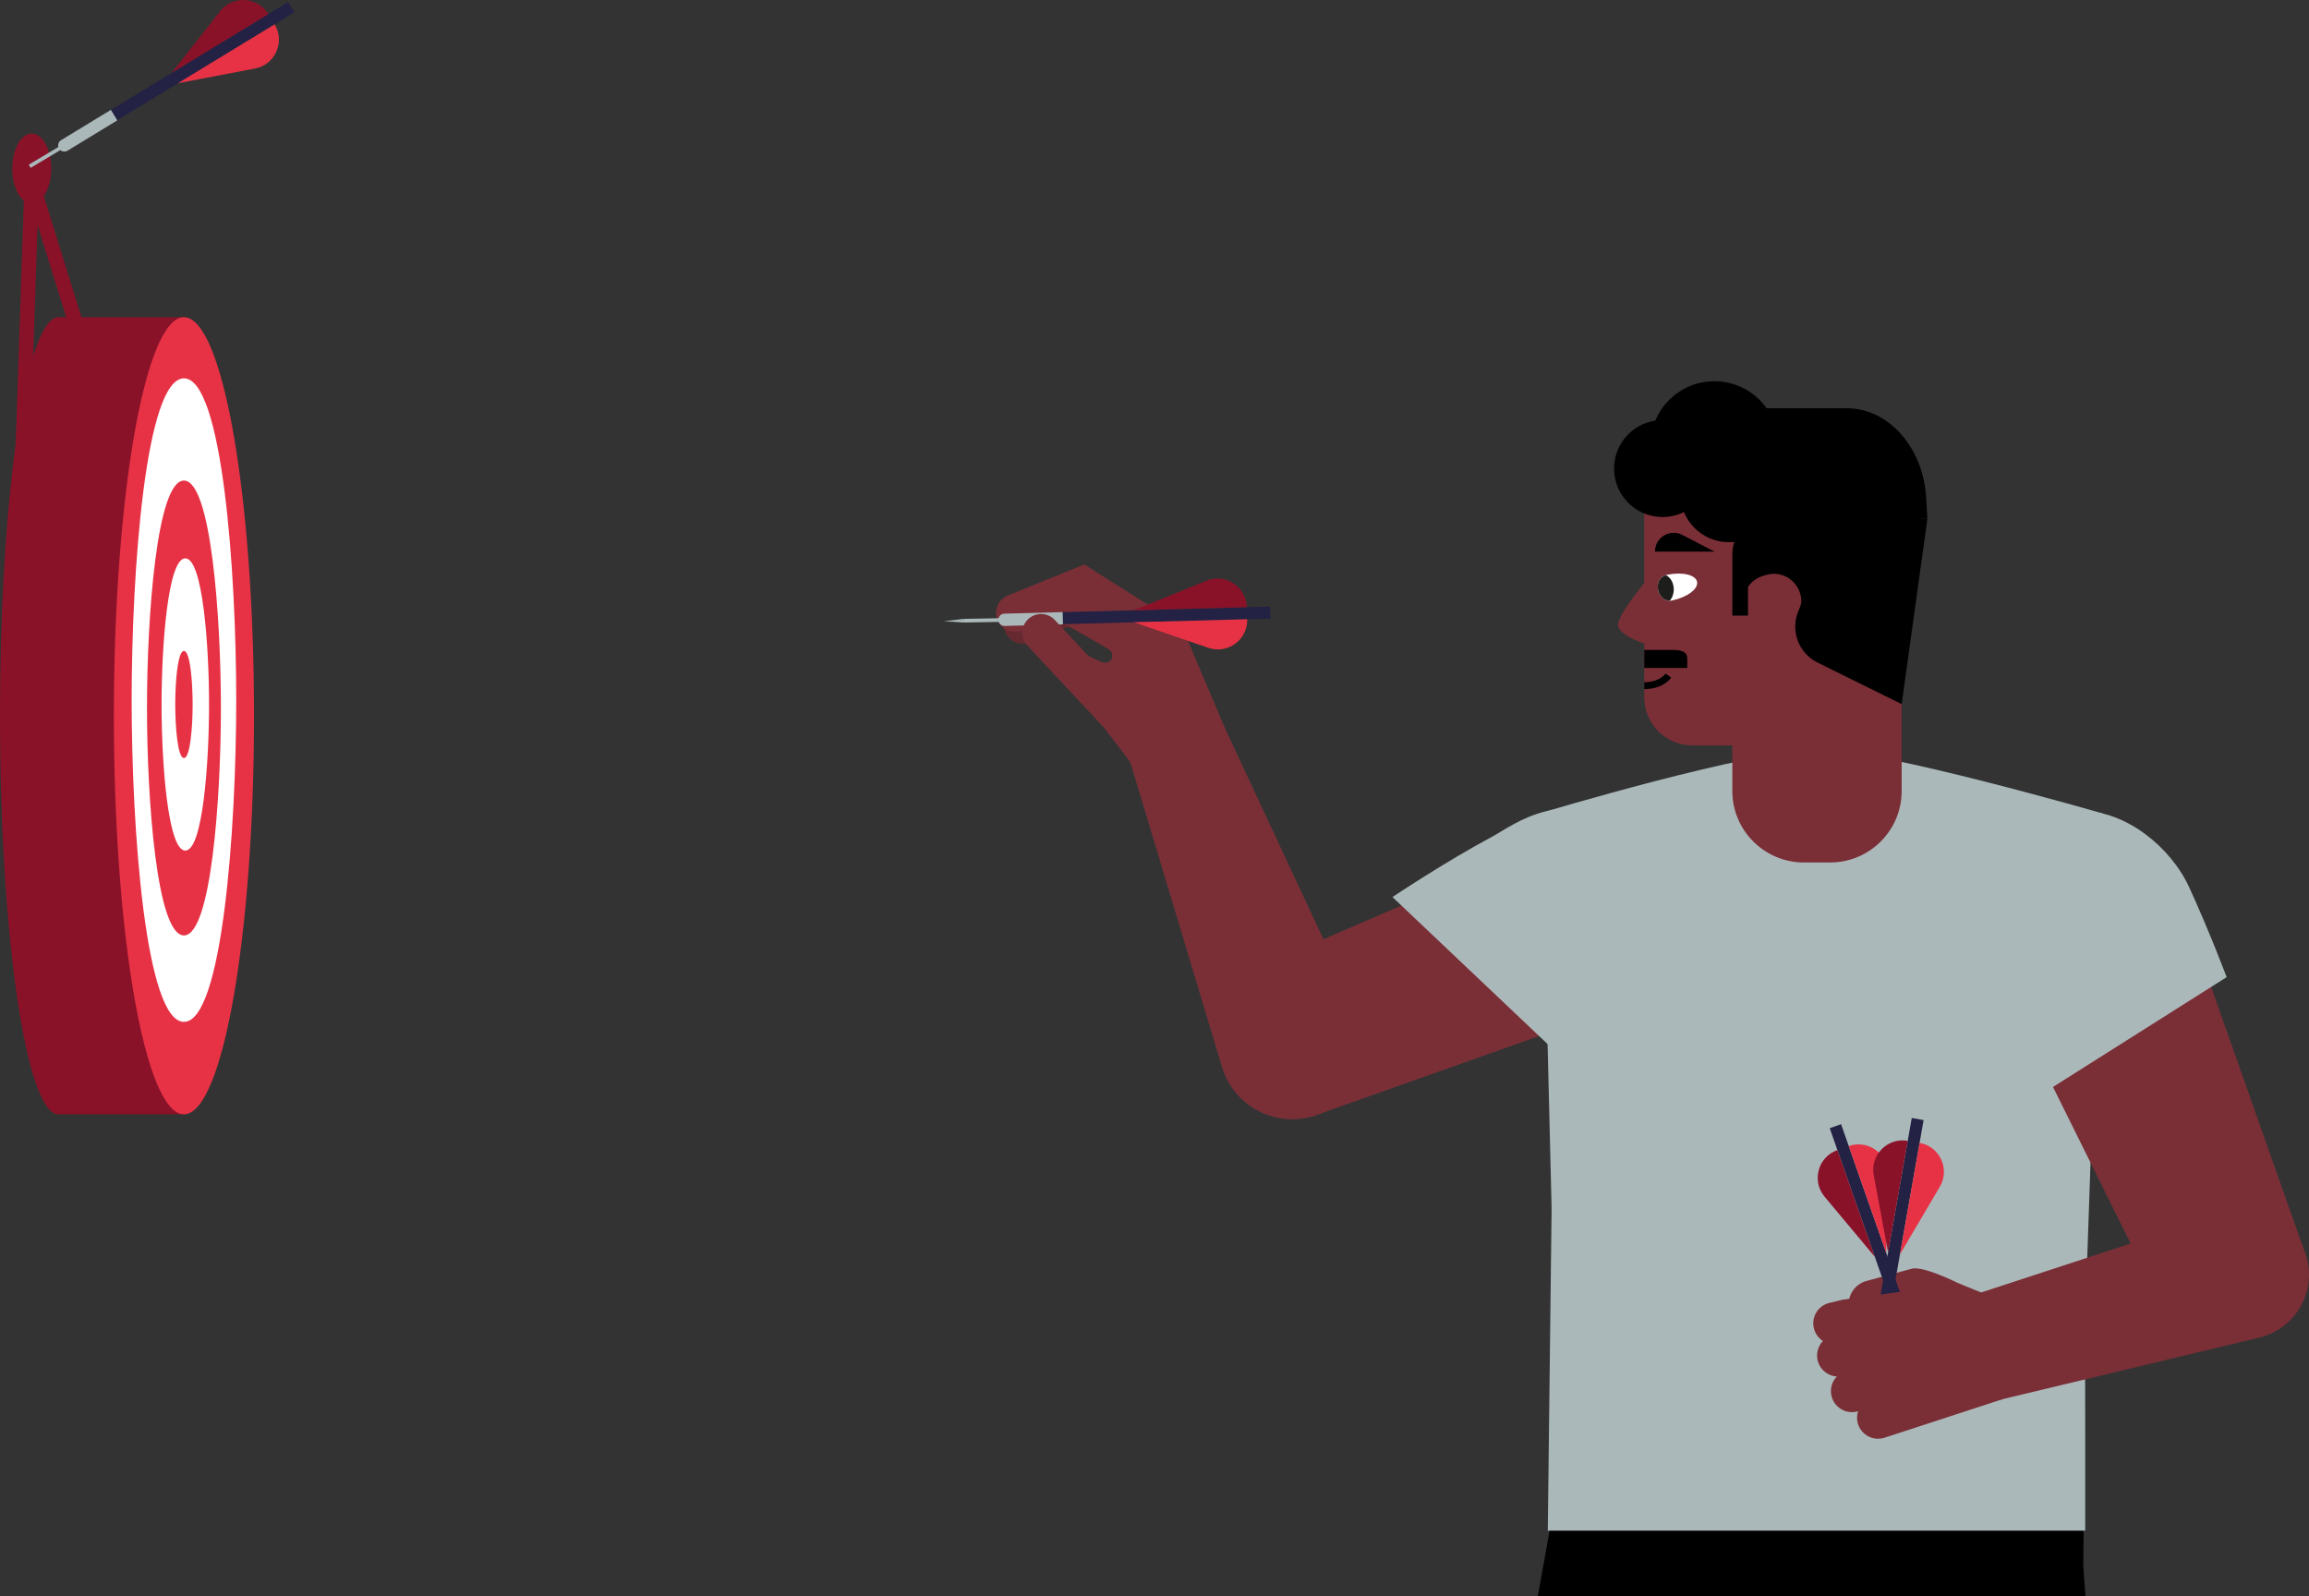 <svg width="1215" height="840" viewBox="0 0 1215 840" fill="none" xmlns="http://www.w3.org/2000/svg">
<rect x="0" y="0" width="1215" height="840" fill="#333333" stroke="none"/>
<g clip-path="url(#clip0_285_3563)">
<path fill-rule="evenodd" clip-rule="evenodd" d="M1097.38 840L1096.22 824.228L1097.23 725.049H817.85V791.796L809.193 840H1097.38Z" fill="black"/>
<path fill-rule="evenodd" clip-rule="evenodd" d="M780.974 457.582L644.285 516.864L690.312 587.55L857.677 528.2L780.974 457.582Z" fill="#7A2F37"/>
<path fill-rule="evenodd" clip-rule="evenodd" d="M617.608 337.892L607.988 355.125L554.408 325.25L564.026 308.016L617.608 337.892Z" fill="#66292F"/>
<path fill-rule="evenodd" clip-rule="evenodd" d="M528.981 332.565C526.929 327.517 529.358 321.762 534.409 319.708L574.774 303.307L582.212 321.59L541.845 337.991C536.794 340.045 531.035 337.615 528.981 332.565Z" fill="#66292F"/>
<path fill-rule="evenodd" clip-rule="evenodd" d="M598.074 405.359L565.672 362.908L621.539 328.785L644.473 382.968L599.241 405.359H598.074Z" fill="#7A2F37"/>
<path fill-rule="evenodd" clip-rule="evenodd" d="M643.785 381.494L714.788 533.647C724.211 553.246 715.58 576.752 695.71 585.606C674.381 595.11 649.559 583.659 642.958 561.271L593.938 398.301L643.785 381.494Z" fill="#7A2F37"/>
<path fill-rule="evenodd" clip-rule="evenodd" d="M524.874 326.218C522.821 321.169 525.25 315.414 530.302 313.361L570.667 296.959L578.105 315.242L537.737 331.643C532.687 333.698 526.928 331.267 524.874 326.218Z" fill="#7A2F37"/>
<path fill-rule="evenodd" clip-rule="evenodd" d="M622.354 329.759L611.796 346.437L559.949 313.649L570.506 296.973L622.354 329.759Z" fill="#7A2F37"/>
<path fill-rule="evenodd" clip-rule="evenodd" d="M568.646 343.094C568.646 343.094 576.741 347.287 579.482 348.274C585.167 350.323 587.395 344.079 583.041 341.435C580.249 339.739 571.761 334.85 564.97 330.726C565.645 330.825 553.855 326.608 554.378 324.879C555.485 321.227 568.588 318.369 568.588 318.369L610.796 332.51L587.457 364.082L568.646 343.094Z" fill="#7A2F37"/>
<path fill-rule="evenodd" clip-rule="evenodd" d="M556.911 328.512L556.74 322.184L668.309 319.184L668.48 325.513L556.911 328.512Z" fill="#232144"/>
<path fill-rule="evenodd" clip-rule="evenodd" d="M596.748 327.439L656.294 325.838C656.586 336.629 646.004 344.39 635.791 340.876L596.748 327.439Z" fill="#E73245"/>
<path fill-rule="evenodd" clip-rule="evenodd" d="M596.551 321.115L656.097 319.514C655.807 308.722 644.824 301.542 634.815 305.6L596.551 321.115Z" fill="#891229"/>
<path fill-rule="evenodd" clip-rule="evenodd" d="M525.339 326.223C525.291 324.435 526.702 322.946 528.491 322.899L559.164 322.074L559.337 328.549L528.666 329.373C526.877 329.422 525.387 328.011 525.339 326.223Z" fill="#ABB8B9"/>
<path fill-rule="evenodd" clip-rule="evenodd" d="M496.676 326.892L507.285 325.639L507.337 327.574L496.676 326.892Z" fill="#ABB8B9"/>
<path fill-rule="evenodd" clip-rule="evenodd" d="M507.328 327.575L507.293 325.641L527.191 325.281L527.226 327.214L507.328 327.575Z" fill="#ABB8B9"/>
<path fill-rule="evenodd" clip-rule="evenodd" d="M541.066 325.745C545.052 322.026 551.297 322.24 555.02 326.222L595.447 369.499L581.015 382.967L540.588 339.692C536.867 335.708 537.081 329.465 541.066 325.745Z" fill="#7A2F37"/>
<path fill-rule="evenodd" clip-rule="evenodd" d="M817.849 693.058L811.379 427.625C811.379 427.625 921.68 394.4 957.541 394.4C990.219 394.4 1106.38 428.023 1106.38 428.023L1097.23 693.058H817.849Z" fill="#ABB8B9"/>
<path fill-rule="evenodd" clip-rule="evenodd" d="M814.449 805.434L817.851 518.346H1097.24V805.434H817.851H814.449Z" fill="#ABB8B9"/>
<path fill-rule="evenodd" clip-rule="evenodd" d="M1051.49 513.933L1143.62 462.932L1211.88 656.426L1135.72 683.665L1051.49 513.933Z" fill="#7A2F37"/>
<path fill-rule="evenodd" clip-rule="evenodd" d="M1171.67 514.172C1171.67 514.172 1162.57 489.987 1152 466.97C1142.19 445.598 1118.63 426.723 1095.55 426.723C1083.38 426.723 1074.19 430.543 1062.92 436.109C1043.48 445.713 1037.66 478.228 1043.24 498.462C1052.25 531.129 1073.9 575.997 1073.9 575.997L1171.67 514.172Z" fill="#ABB8B9"/>
<path fill-rule="evenodd" clip-rule="evenodd" d="M732.721 472.025C732.721 472.025 760.255 453.587 785.031 440.332C796.586 434.15 825.264 410.544 860.607 440.178C892.548 466.961 882.454 493.031 880.904 499.244C872.614 532.473 841.569 575.194 841.569 575.194L732.721 472.025Z" fill="#ABB8B9"/>
<path fill-rule="evenodd" clip-rule="evenodd" d="M973.81 690.859L973.011 688.899C971.685 682.424 975.522 676.005 981.856 674.105L1006.43 667.481C1014.89 666.124 1041 680.571 1041 680.571L973.81 690.859Z" fill="#7A2F37"/>
<path fill-rule="evenodd" clip-rule="evenodd" d="M1005.69 696.824L999.718 698.918L962.805 593.643L968.782 591.549L1005.69 696.824Z" fill="#232144"/>
<path fill-rule="evenodd" clip-rule="evenodd" d="M992.516 659.236L972.814 603.048C983.008 599.477 993.631 607.18 993.4 617.973L992.516 659.236Z" fill="#E73245"/>
<path fill-rule="evenodd" clip-rule="evenodd" d="M986.547 661.353L966.846 605.166C956.653 608.736 953.164 621.382 960.086 629.669L986.547 661.353Z" fill="#891229"/>
<path fill-rule="evenodd" clip-rule="evenodd" d="M1013.15 727.575C1011.46 728.166 1009.61 727.277 1009.02 725.59L998.875 696.647L1004.99 694.506L1015.14 723.447C1015.73 725.136 1014.84 726.983 1013.15 727.575Z" fill="#ABB8B9"/>
<path fill-rule="evenodd" clip-rule="evenodd" d="M1022.54 754.648L1018.11 744.933L1019.94 744.293L1022.54 754.648Z" fill="#ABB8B9"/>
<path fill-rule="evenodd" clip-rule="evenodd" d="M1019.94 744.303L1018.1 744.927L1011.69 726.097L1013.52 725.475L1019.94 744.303Z" fill="#ABB8B9"/>
<path fill-rule="evenodd" clip-rule="evenodd" d="M992.852 699.246L986.613 698.148L1005.97 588.285L1012.2 589.383L992.852 699.246Z" fill="#232144"/>
<path fill-rule="evenodd" clip-rule="evenodd" d="M999.762 660.02L1010.09 601.383C1020.73 603.255 1026.22 615.168 1020.74 624.467L999.762 660.02Z" fill="#E73245"/>
<path fill-rule="evenodd" clip-rule="evenodd" d="M993.52 658.946L1003.85 600.309C993.212 598.438 983.978 607.759 985.957 618.372L993.52 658.946Z" fill="#891229"/>
<path fill-rule="evenodd" clip-rule="evenodd" d="M984.302 729.706C982.54 729.397 981.363 727.717 981.673 725.956L986.993 695.752L993.375 696.876L988.055 727.078C987.746 728.84 986.064 730.016 984.302 729.706Z" fill="#ABB8B9"/>
<path fill-rule="evenodd" clip-rule="evenodd" d="M979.232 757.912L980.123 747.271L982.031 747.607L979.232 757.912Z" fill="#ABB8B9"/>
<path fill-rule="evenodd" clip-rule="evenodd" d="M982.026 747.618L980.123 747.265L983.746 727.707L985.648 728.058L982.026 747.618Z" fill="#ABB8B9"/>
<path fill-rule="evenodd" clip-rule="evenodd" d="M1053.81 736.224L1042.77 680.219L1031.11 675.498L969.845 683.863L969.843 683.858L969.789 683.87L962.66 685.561C956.709 686.972 953.031 692.938 954.442 698.885C955.13 701.781 956.903 704.133 959.224 705.627C956.593 708.378 955.446 712.406 956.572 716.327C957.901 720.955 961.99 724.031 966.538 724.311C963.884 727.063 962.723 731.109 963.854 735.047C965.542 740.922 971.675 744.318 977.552 742.632L977.712 742.586C977.055 744.612 976.973 746.848 977.605 749.049C979.293 754.924 985.425 758.319 991.303 756.633L1053.81 736.224Z" fill="#7A2F37"/>
<path fill-rule="evenodd" clip-rule="evenodd" d="M1188.84 703.824L1048.1 737.593L1034.89 682.574L1170.26 638.259C1189.2 632.059 1209.4 643.335 1214.05 662.705C1218.45 681.018 1207.16 699.427 1188.84 703.824Z" fill="#7A2F37"/>
<path fill-rule="evenodd" clip-rule="evenodd" d="M911.562 416.251V351.797L1000.66 351.831V416.251C1000.66 437.009 983.787 453.838 962.936 453.838H949.287C928.435 453.838 911.562 437.009 911.562 416.251Z" fill="#7A2F37"/>
<path fill-rule="evenodd" clip-rule="evenodd" d="M890.521 392.219C876.53 392.219 865.211 380.883 865.211 366.9V247.29C865.211 233.307 876.53 221.979 890.521 221.979H971.868C986.956 221.979 999.234 234.233 999.234 249.361V369.006C999.234 381.829 988.809 392.219 975.983 392.219H890.521Z" fill="#7A2F37"/>
<path fill-rule="evenodd" clip-rule="evenodd" d="M851.425 328.861C851.562 334.395 865.486 338.702 865.486 338.702L866.103 305.785C866.103 305.785 851.287 323.334 851.425 328.861Z" fill="#7A2F37"/>
<path fill-rule="evenodd" clip-rule="evenodd" d="M1014.19 272.932L939.503 274.044C922.617 274.044 909.811 257.661 909.811 237.225V214.814H971.745C993.789 214.814 1012.09 235.504 1013.57 262.146L1014.19 272.932Z" fill="black"/>
<path fill-rule="evenodd" clip-rule="evenodd" d="M1000.66 370.492L1014.19 273.029L936.13 268.616C922.791 267.861 911.561 278.473 911.561 291.83V323.93H919.808V308.887C923.855 302.277 933.253 301.886 933.253 301.886C941.345 301.886 947.862 308.435 947.862 316.505C947.862 317.551 947.311 319.215 946.452 321.173C941.913 331.526 946.256 343.627 956.393 348.632L1000.66 370.492Z" fill="black"/>
<path fill-rule="evenodd" clip-rule="evenodd" d="M902.205 290.255L885.192 281.456C878.655 278.076 870.859 282.819 870.859 290.177C870.859 290.216 870.93 290.255 870.93 290.255H902.205Z" fill="black"/>
<path fill-rule="evenodd" clip-rule="evenodd" d="M865.213 341.982H880.44C886.545 341.982 887.847 344.054 887.847 346.608V351.469H865.213V341.982Z" fill="black"/>
<path fill-rule="evenodd" clip-rule="evenodd" d="M865.213 362.538V358.967C865.213 358.967 866.013 358.96 866.418 358.937C870.768 358.692 874.605 356.964 876.431 354.424L879.385 356.547C876.894 360.01 872.124 362.26 866.621 362.568C866.194 362.591 865.769 362.603 865.348 362.603L865.213 362.538Z" fill="black"/>
<path fill-rule="evenodd" clip-rule="evenodd" d="M935.786 234.262C935.786 252.85 920.713 267.92 902.121 267.92C883.529 267.92 868.457 252.85 868.457 234.262C868.457 215.673 883.529 200.604 902.121 200.604C920.713 200.604 935.786 215.673 935.786 234.262Z" fill="black"/>
<path fill-rule="evenodd" clip-rule="evenodd" d="M935.252 259.781C935.252 273.875 923.824 285.3 909.728 285.3C895.63 285.3 884.203 273.875 884.203 259.781C884.203 245.687 895.63 234.262 909.728 234.262C923.824 234.262 935.252 245.687 935.252 259.781Z" fill="black"/>
<path fill-rule="evenodd" clip-rule="evenodd" d="M900.369 246.556C900.369 260.65 888.941 272.075 874.845 272.075C860.747 272.075 849.32 260.65 849.32 246.556C849.32 232.462 860.747 221.037 874.845 221.037C888.941 221.037 900.369 232.462 900.369 246.556Z" fill="black"/>
<path fill-rule="evenodd" clip-rule="evenodd" d="M879.958 315.949C871.96 317.674 869.054 304.227 877.051 302.502C885.049 300.775 892.183 302.385 892.986 306.098C893.79 309.812 887.956 314.222 879.958 315.949Z" fill="white"/>
<path d="M878.635 316.101C879.928 314.645 880.743 312.52 880.744 310.153C880.745 306.671 878.982 303.712 876.527 302.637C869.617 304.698 871.831 316.171 878.635 316.101Z" fill="#1D1D1B"/>
<path fill-rule="evenodd" clip-rule="evenodd" d="M96.791 166.91H30.797C13.788 166.91 0 260.805 0 376.631C0 492.456 13.788 586.351 30.797 586.351H96.791V166.91Z" fill="#891229"/>
<path fill-rule="evenodd" clip-rule="evenodd" d="M96.791 586.351C76.427 586.351 59.918 492.456 59.918 376.631C59.918 260.805 76.427 166.91 96.791 166.91C117.156 166.91 133.665 260.805 133.665 376.631C133.665 492.456 117.156 586.351 96.791 586.351Z" fill="#E73245"/>
<path fill-rule="evenodd" clip-rule="evenodd" d="M69.277 368.393C69.277 300.34 76.605 199.092 96.791 199.092C116.976 199.092 124.305 300.34 124.305 368.393C124.305 436.447 116.976 537.693 96.791 537.693C76.605 537.693 69.277 436.447 69.277 368.393Z" fill="white"/>
<path fill-rule="evenodd" clip-rule="evenodd" d="M77.342 372.545C77.342 324.441 82.521 252.871 96.79 252.871C111.059 252.871 116.239 324.441 116.239 372.545C116.239 420.65 111.059 492.218 96.79 492.218C82.521 492.218 77.342 420.65 77.342 372.545Z" fill="#E73245"/>
<path fill-rule="evenodd" clip-rule="evenodd" d="M85.016 370.683C85.016 339.777 88.343 293.795 97.511 293.795C106.679 293.795 110.006 339.777 110.006 370.683C110.006 401.589 106.679 447.57 97.511 447.57C88.343 447.57 85.016 401.589 85.016 370.683Z" fill="white"/>
<path fill-rule="evenodd" clip-rule="evenodd" d="M92.211 370.684C92.211 359.357 93.431 342.504 96.791 342.504C100.151 342.504 101.37 359.357 101.37 370.684C101.37 382.012 100.151 398.865 96.791 398.865C93.431 398.865 92.211 382.012 92.211 370.684Z" fill="#E73245"/>
<path fill-rule="evenodd" clip-rule="evenodd" d="M26.962 88.704C26.962 98.867 22.369 107.107 16.703 107.107C11.038 107.107 6.445 98.867 6.445 88.704C6.445 78.541 11.038 70.301 16.703 70.301C22.369 70.301 26.962 78.541 26.962 88.704Z" fill="#891229"/>
<path fill-rule="evenodd" clip-rule="evenodd" d="M12.88 95.49L20.359 94.484L47.367 181.466L40.057 183.733L19.769 118.393L15.344 250.4L7.695 250.144L12.88 95.49Z" fill="#891229"/>
<path fill-rule="evenodd" clip-rule="evenodd" d="M59.598 64.507L56.303 59.1L151.621 1.068L154.915 6.474L59.598 64.507Z" fill="#232144"/>
<path fill-rule="evenodd" clip-rule="evenodd" d="M93.633 43.787L144.506 12.815C150.125 22.034 144.803 34.025 134.194 36.049L93.633 43.787Z" fill="#E73245"/>
<path fill-rule="evenodd" clip-rule="evenodd" d="M90.316 38.393L141.189 7.42C135.571 -1.8 122.469 -2.574 115.803 5.92L90.316 38.393Z" fill="#891229"/>
<path fill-rule="evenodd" clip-rule="evenodd" d="M31.065 78.209C30.134 76.682 30.619 74.689 32.147 73.758L58.352 57.805L61.722 63.336L35.518 79.29C33.99 80.221 31.996 79.736 31.065 78.209Z" fill="#ABB8B9"/>
<path fill-rule="evenodd" clip-rule="evenodd" d="M16.11 88.326L15.117 86.665L32.204 76.467L33.196 78.127L16.11 88.326Z" fill="#ABB8B9"/>
</g>
<defs>
<clipPath id="clip0_285_3563">
<rect width="1215" height="840" fill="white"/>
</clipPath>
</defs>
</svg>
